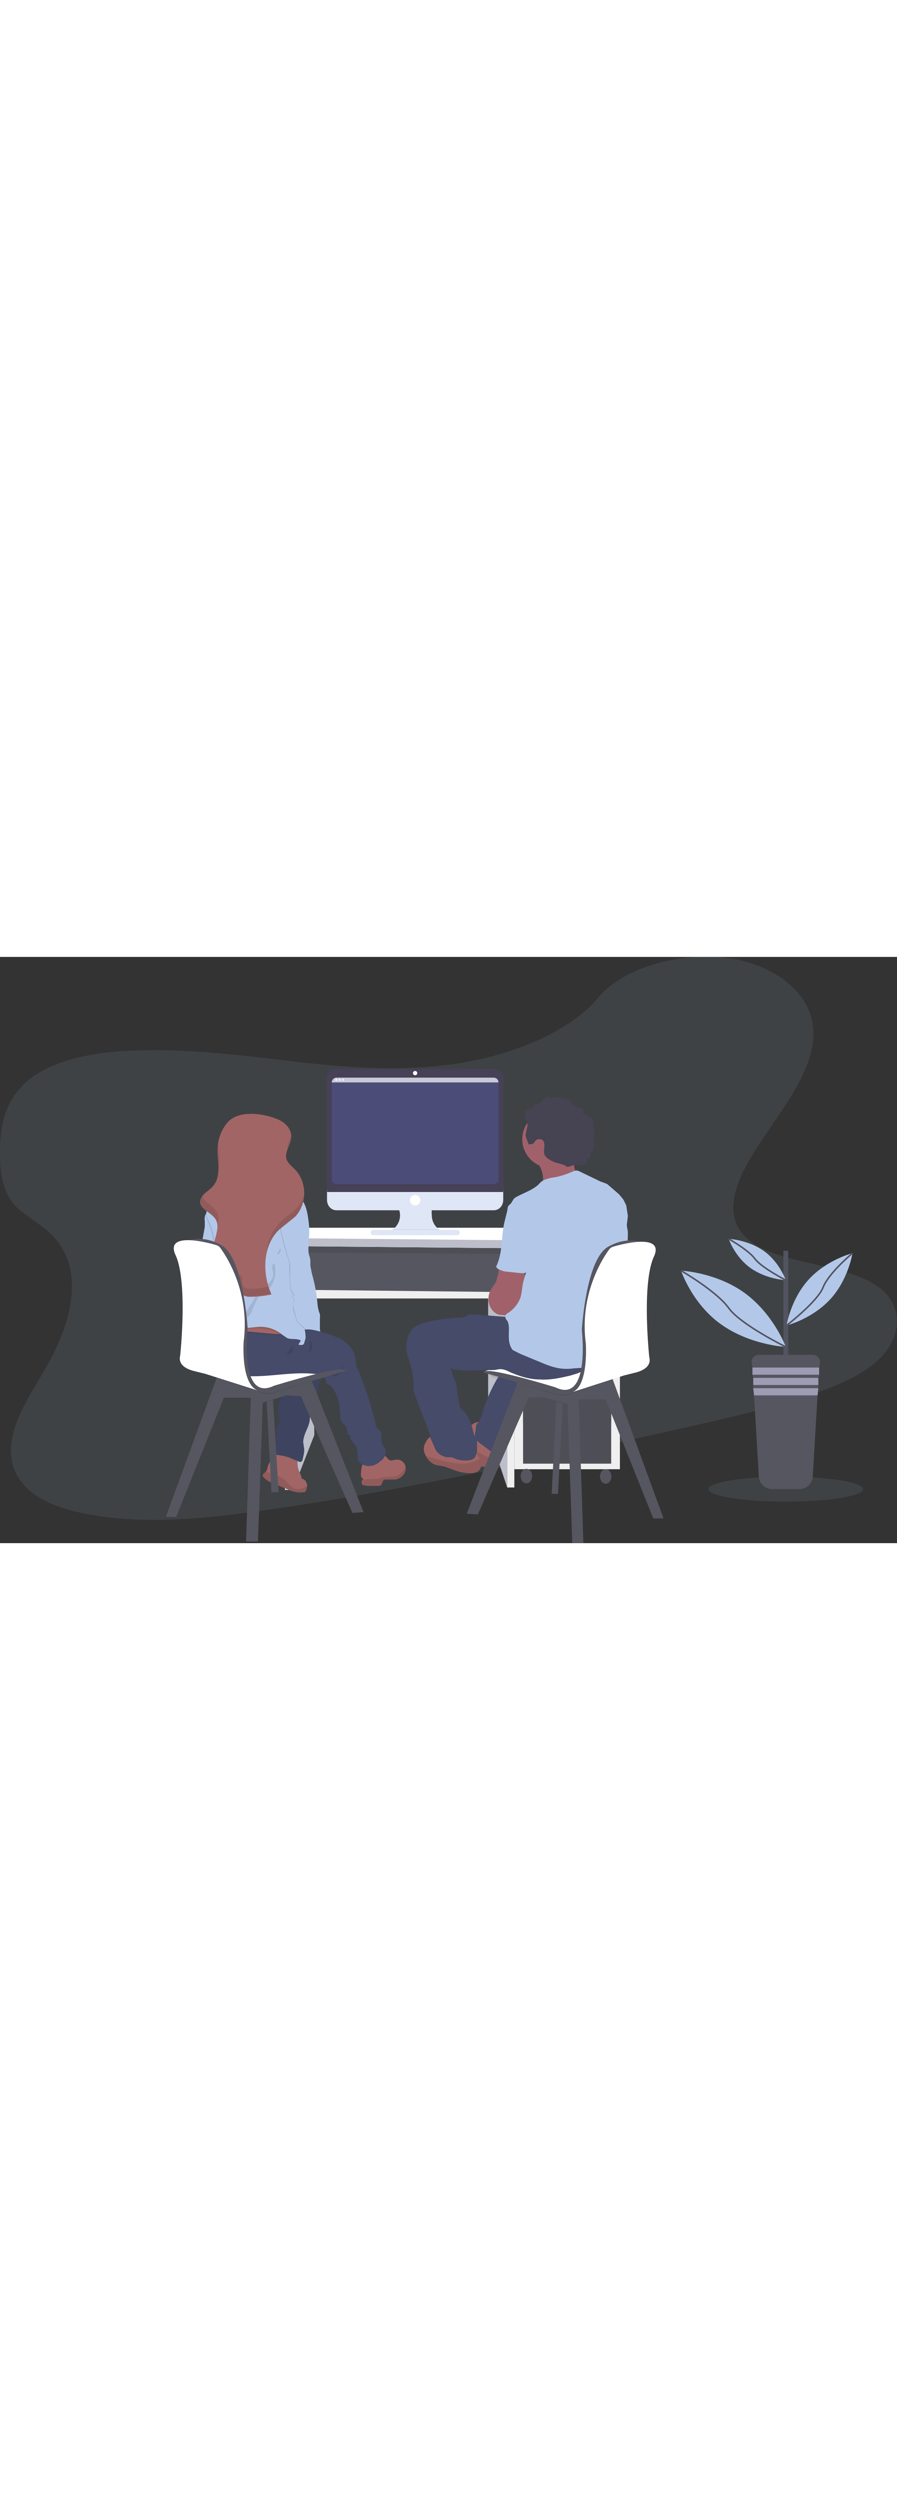 <svg width="265" data-name="Layer 1" xmlns="http://www.w3.org/2000/svg" viewBox="0 0 1130.1 738.1"><rect x="0" y="0" width="1130.1" height="738.1" fill="#333333" stroke="none"/><defs><linearGradient id="a" x1="421.4" y1="548.7" x2="423.7" y2="548.7" gradientUnits="userSpaceOnUse"><stop offset="0" stop-color="gray" stop-opacity=".3"/><stop offset=".5" stop-color="gray" stop-opacity=".1"/><stop offset="1" stop-color="gray" stop-opacity=".1"/></linearGradient></defs><path d="M584 133c-71 12-142 7-211-1s-137-17-208-14c-46 2-97 11-129 37-31 26-36 60-36 91 0 23 2 47 18 66 12 13 30 22 43 34 46 41 32 106 2 162-14 26-32 51-42 78s-11 55 7 76c17 22 50 34 85 40 71 13 149 5 225-6 168-24 335-61 501-98 62-14 123-27 183-47 33-11 66-25 87-46 27-27 28-64 2-86-44-37-142-29-176-71-19-23-11-55 4-83 32-60 93-119 85-179-5-41-47-75-103-84-59-9-134 9-168 50-35 42-105 70-169 81z" fill="#b3c8e9" opacity=".1"/><path fill="#565661" d="M360 359h283v66H360z"/><path opacity=".1" d="M360 359h283v66H360z"/><path fill="#bcbec9" d="M394 427l2 175-27 69-2-244h27z"/><path fill="#565661" d="M363 372l276 2v48H363v-50z"/><path fill="#bcbec9" d="M615 427l24 3v238l-24-72V427z"/><path fill="#efeff0" d="M648 362h133v283H648z"/><path fill="#565661" d="M659 370h111v217H659z"/><path opacity=".1" d="M659 370h111v217H659z"/><path fill="#565661" d="M659 374h111v48H659zM659 427h111v102H659zM659 536h111v102H659z"/><path opacity=".1" d="M659 536h111v102H659z"/><ellipse cx="663.2" cy="653.7" rx="7.2" ry="9.2" fill="#565661"/><ellipse cx="763.1" cy="654.1" rx="7.2" ry="9.2" fill="#565661"/><path fill="#efeff0" d="M359 671h10l-3-307h-15l8 307zM639 362v306h9V364l-9-2z"/><path fill="#efeff0" d="M366 419v11h273v-8l-273-3z"/><path fill="#fff" d="M385 341h345l51 17v10l-431-4v-10l35-13z"/><path fill="#bcbec9" d="M350 354l431 4v10l-431-4v-10z"/><path d="M424 550l-2-1-1-1 3 2z" transform="translate(-35 -81)" fill="url(#a)"/><path d="M345 623l4-1a47 47 0 0127 4c-1 6-2 13 0 19 1 4 4 8 4 12a7 7 0 016 5 11 11 0 011 4 19 19 0 01-1 4 4 4 0 01-5 4c-8 1-15-2-22-5l-14-6-5-2a27 27 0 01-8-6 4 4 0 01-1-2c0-2 2-3 3-4a6 6 0 001-1c2-2 2-6 3-8 2-7 9-11 11-18l1-1" fill="#a26565"/><path d="M387 666a19 19 0 01-1 4 4 4 0 01-5 4c-8 1-15-2-22-5l-14-6-5-2a27 27 0 01-8-6 4 4 0 01-1-2c0-2 2-3 3-4a6 6 0 001-1l12 4a35 35 0 018 4c4 2 7 6 10 9s7 5 11 5a19 19 0 007-2z" opacity=".1"/><path d="M370 524a5 5 0 01-2 5l-4 1-2 6c-1 6-4 12-7 18s-5 13-4 20c0 5 3 9 1 13l-2 3c-3 5-2 11-2 17a3 3 0 010 1 5 5 0 01-2 2 8 8 0 00-3 6 25 25 0 001 7 4 4 0 001 3 5 5 0 003 1 60 60 0 0118 4l12 5a3 3 0 002-1 3 3 0 001-1c1-5 3-11 2-16l-1-7c0-9 6-17 8-26l1-12c2-11 8-21 10-32a35 35 0 012-6c2-4 6-8 6-12a5 5 0 00-1-3 6 6 0 00-3-2 122 122 0 00-17-3 31 31 0 00-8-1 23 23 0 00-9 3c-4 3-2 3-1 7z" fill="#454b69"/><path d="M370 524a5 5 0 01-2 5l-4 1-2 6c-1 6-4 12-7 18s-5 13-4 20c0 5 3 9 1 13l-2 3c-3 5-2 11-2 17a3 3 0 010 1 5 5 0 01-2 2 8 8 0 00-3 6 25 25 0 001 7 4 4 0 001 3 5 5 0 003 1 60 60 0 0118 4l12 5a3 3 0 002-1 3 3 0 001-1c1-5 3-11 2-16l-1-7c0-9 6-17 8-26l1-12c2-11 8-21 10-32a35 35 0 012-6c2-4 6-8 6-12a5 5 0 00-1-3 6 6 0 00-3-2 122 122 0 00-17-3 31 31 0 00-8-1 23 23 0 00-9 3c-4 3-2 3-1 7z" opacity=".1"/><path fill="#565661" d="M351 674h-9l-6-114v-7l7-2 1 7 7 116z"/><path opacity=".1" d="M344 558l-8 2v-7l7-2 1 7z"/><path fill="#565661" d="M458 699l-14 1-65-147-18-1-30 9-6 175h-15l6-181h-34l-60 150h-13l64-175 2-7 94-3 24 13v1l65 165z"/><path d="M393 534l-41 13s-19 7-27 0a12 12 0 00-4-2 17 17 0 004 2l-52-17 2-7 94-3 24 13z" opacity=".1"/><path d="M297 505l39-8s91 17 98 23c0 0-73 15-81 20s-57 11-56-35z" fill="#fff"/><path d="M281 409c-3 10-11 18-21 19a4 4 0 01-3-1v-4l1-4a3 3 0 000-1l-2-2a4 4 0 001-5 12 12 0 01-2-2l1-5c2-4-1-8-1-12-1-4 1-7 2-11l-3-18 2-12 2-11v-8a14 14 0 011-8 6 6 0 013-2c4-2 6 0 6 3 1 6 0 11 2 16a75 75 0 004 15l5 12a70 70 0 012 11c2 10 3 21 0 30z" fill="#b3c8e9"/><path d="M509 651a16 16 0 01-11 7h-13a4 4 0 00-3 3 25 25 0 00-1 2c0 3-4 3-6 3h-12l-6-1a5 5 0 010-7 4 4 0 011-1 4 4 0 01-3-3 12 12 0 010-5c0-4 1-11 4-14 4-4 10-9 16-10a12 12 0 0110 3c3 2 4 6 8 6l6-1a11 11 0 0111 6 11 11 0 011 3 13 13 0 01-2 9z" fill="#a26565"/><path d="M509 651a16 16 0 01-11 7h-13a4 4 0 00-3 3 25 25 0 00-1 2c0 3-4 3-6 3h-12l-6-1a5 5 0 010-7l19-1 8-2c6-1 12 0 17-2 4-2 8-7 10-11a13 13 0 01-2 9z" opacity=".1"/><path d="M479 635c-4 4-9 6-14 6s-10-2-13-6c-3-7 0-15-5-21l-4-5c-1-1-3-5-1-7-2 1-4-1-4-2l-1-5c0-5-5-7-7-11s-1-9-2-14a51 51 0 00-11-30l-6-3c1-4-2-7-5-9s-7-3-10-3c-37-4-76 10-111-2-10-3-19-8-25-17a30 30 0 01-6-22c2-7 5-9 12-12a136 136 0 0122-10c15-4 31-6 47-3l21 6 9 2 13 1a205 205 0 0143 10c5 1 10 3 14 7a33 33 0 0113 21l1 9a45 45 0 003 7 466 466 0 0121 65 16 16 0 001 5l5 5c3 5 0 12 3 17l3 5c3 6-1 13-6 16z" fill="#454b69"/><path d="M428 521a17 17 0 003-4 7 7 0 001-6 15 15 0 01-3 13c-3 3-8 5-11 4 0-3 7-5 10-7zM365 471a7 7 0 01-4 4 19 19 0 01-7 1h-2c-26-1-53-6-78-1a57 57 0 00-9 3 41 41 0 00-11 6c2-7 5-9 12-12a136 136 0 0122-10c15-4 31-6 47-3l21 6 9 2a7 7 0 010 4z" opacity=".1"/><path d="M365 469a7 7 0 01-4 5 18 18 0 01-7 1h-2c-26-1-53-7-78-1a58 58 0 00-9 2 41 41 0 00-11 7l-2-6c-1-3 2-4 2-6v-5a9 9 0 01-1-1c0-4 2-6 4-8 9-5 20-9 30-12a73 73 0 0116-4l24 3c9 3 19 6 27 11 4 2 8 5 10 9a8 8 0 011 5z" fill="#a26565"/><path d="M281 409c-3 10-11 18-21 19a4 4 0 01-3-1v-4l1-4a3 3 0 000-1c5-7 11-15 13-23a13 13 0 000-5l-2-5v-10a88 88 0 00-7-41c-1-3-3-6-3-10a6 6 0 013-2c3-1 6 0 6 3 1 6 0 11 2 16a75 75 0 004 15l5 13a70 70 0 012 11c2 9 3 20 0 29zM365 469a7 7 0 01-4 5 18 18 0 01-7 1h-2a44 44 0 00-29-7h-10c-6 0-12-5-17-8a37 37 0 00-42 6 9 9 0 01-1-1c0-4 2-6 5-8 8-5 19-9 29-12a73 73 0 0116-4l24 3c9 3 19 6 27 11 4 2 8 5 10 9a8 8 0 011 5z" opacity=".1"/><path d="M388 360c-3 6-7 11-9 17-4 7-5 15-5 23-1 6-2 13-1 20 1 17 9 32 11 49a54 54 0 011 11l-2 7c-1 2-5 2-7 1l3-5c-5-3-12-1-17-3l-6-4a43 43 0 00-33-10l-10 1c-6-1-12-5-17-8a37 37 0 00-42 5c-1 2-3 3-5 2a4 4 0 01-1-1c-7-12-2-26 5-37s16-21 19-33a13 13 0 000-5l-1-5v-10a88 88 0 00-7-41c-2-4-4-7-4-11 0-7 5-12 9-17 4-6 8-13 13-18 5-4 13-7 19-5a120 120 0 0134-3c4 0 8 1 11 3l10 7 9 4a35 35 0 0118 16c4 8 5 17 6 25 1 9 1 17-1 25z" fill="#b3c8e9"/><path d="M373 420c1 17 9 32 11 49-4-4-10-8-11-12-1-5-4-11-4-15s3-11-1-14c-1-2 3-1 1-3-3-3-4-9-4-14l-1-27-5-16-5-19a133 133 0 01-3-18c0-5 0-10 2-14s7-9 12-9c17 1 14 24 18 34l4 13a34 34 0 011 5l-9 16c-4 8-5 16-5 24-1 6-2 13-1 20z" opacity=".1"/><path d="M384 342l4 13c2 7-1 15 2 22a39 39 0 011 5v7l2 10a195 195 0 017 38 47 47 0 002 10 33 33 0 011 3 17 17 0 010 5v14c1 5 2 10 6 13-3 1-7 2-10 1-5-2-7-6-10-10-2-6-13-10-15-16l-4-16c-1-5 3-10-1-13-1-2 3-1 2-3-4-4-5-9-5-14-1-9 1-19-1-27l-5-17-5-19a132 132 0 01-3-17c0-5 0-10 2-15s7-8 12-8c17 0 14 23 18 34z" fill="#b3c8e9"/><path d="M336 346c1 2 3 4 6 3a1 1 0 01-2 1 4 4 0 01-1-2l-4-6s-3-5-4-2l5 6zM334 360a8 8 0 00-2-5 13 13 0 00-5-2c-3-2-8-3-12-3l9 5 10 5zM344 401c0 5-4 9-9 12s-9 6-11 10l-5 10-6 9c-2 3-4 7-4 11a1 1 0 001 1 1 1 0 001 0c4-2 6-7 8-12a139 139 0 016-13l5-6a38 38 0 014-1 14 14 0 005-4 34 34 0 008-23c0-2 0-11-3-8s1 11 0 14z" opacity=".1"/><path d="M351 205c9 4 16 12 16 21 0 10-9 19-6 29 2 5 7 9 11 13 15 16 15 43 0 59l-20 16c-21 20-22 55-10 82a133 133 0 01-27 3c-4 0-9-1-11-5-1-3 1-8-2-11l-5-2c-11-2-20-11-24-21s-4-23-2-34c2-8 5-17 1-24-5-9-20-13-20-23 1-9 11-13 16-19 11-12 6-30 6-45 0-14 5-28 15-38 15-13 44-9 62-1z" fill="#a26565"/><g opacity=".1"><path d="M273 321c-4-8-16-12-18-20a11 11 0 00-3 6c0 11 15 15 20 24a19 19 0 012 10c1-7 3-14-1-20zM362 242c2-5 5-11 5-16a15 15 0 000-2c-2 6-5 12-5 18zM275 270c3-11 0-25 0-37l1-4a58 58 0 00-2 14l1 27zM373 317c-5 6-13 10-19 16a60 60 0 00-18 39c3-11 8-22 17-29l19-16a42 42 0 0011-28 41 41 0 01-10 18zM317 418c-5 0-10-1-11-5-2-4 1-9-2-11-1-2-3-2-5-2-11-2-20-11-25-21a53 53 0 01-3-24c-2 11-2 23 2 34s13 19 24 21c2 0 4 0 5 2 3 2 1 7 2 11 2 4 7 4 11 4a133 133 0 0027-3 89 89 0 01-4-9 133 133 0 01-21 3z"/></g><path d="M349 374c3 2 6-5 4-7l-4 7zM360 502l8-4c1-2 3-10-1-6l-7 10zM390 494c-1 3-1 5-3 7h-1a25 25 0 005-4c3-3 4-11-1-14v11z" opacity=".1"/><path d="M425 479s-28-11-38-10 11 18 11 18l13 8 9-3 5-13z" fill="#454b69"/><path d="M230 360s21-13 49 3 33 105 33 105-11 93 33 72c0 0 81-25 89-20 0 0 8 0-8 4l-74 22s-19 7-27 0-32 1-35-45a801 801 0 00-10-87l-8-23z" fill="#565661"/><path d="M227 502s10-93-6-127c-13-29 39-16 52-12a10 10 0 015 4c8 11 37 56 29 117 0 0-4 54 18 62l-66-21-16-4c-7-2-19-7-16-19z" fill="#fff"/><path fill="#565661" d="M695 676h8l6-114v-7l-7-2-1 7-6 116z"/><path opacity=".1" d="M701 560l8 2v-7l-7-2-1 7z"/><path d="M623 632a19 19 0 01-1 5 8 8 0 01-4 4 10 10 0 01-3 1c-5 0-10 0-14-2a25 25 0 01-5-4 215 215 0 01-24-29c-2-2-3-4-2-6a93 93 0 0026-13 13 13 0 014-2 20 20 0 017 0c3 0 3 0 3 3 2 4 2 9 3 13a41 41 0 004 7c4 7 7 15 6 23z" fill="#a26565"/><path d="M623 632a19 19 0 01-1 5 8 8 0 01-4 4 10 10 0 01-3 1c-5 0-10 0-14-2a25 25 0 01-5-4 215 215 0 01-24-29c-2-2-3-4-2-6a93 93 0 009-4v1l7 8 7 10a29 29 0 005 5 29 29 0 007 4l10 5 8 2z" opacity=".1"/><path d="M630 525a30 30 0 01-3 5 204 204 0 00-21 50l-2 3c0 1 0 3-2 4h-1l-1 3-1 8c-1 3-1 6 1 9a14 14 0 003 4l20 15c1 1 2 2 3 1 2 0 0-4 2-6h4c2 0 4-2 5-4a20 20 0 000-7 6 6 0 010-2 7 7 0 012-3 26 26 0 0011-21 12 12 0 010-4 10 10 0 012-3l19-31c3-6 7-12 8-19a2 2 0 00-2-2 68 68 0 00-9-2l-27-8c-9-3-9 3-11 10z" fill="#454b69"/><path fill="#565661" d="M588 701l14 1 64-147 18-1 31 9 6 175h14l-6-181h34l60 150h13l-64-175-2-7-94-3-24 13v1l-64 165z"/><path d="M652 536l41 13s19 7 28 0a12 12 0 013-2 17 17 0 01-3 2l51-17-2-7-94-3-24 13z" opacity=".1"/><path d="M748 507l-39-8s-91 17-98 23c0 0 73 15 81 20s57 11 56-35z" fill="#fff"/><path d="M605 644c-2 5-8 6-13 6a55 55 0 01-20-4l-11-4c-6-2-12-1-17-5a20 20 0 01-6-6l-1-2c-3-5-4-10-2-15s6-11 11-11l21 5c8 2 16 5 23 9 6 3 12 9 14 15a25 25 0 012 3c1 3 1 7-1 9z" fill="#a26565"/><path d="M605 644c-2 5-8 6-13 6a55 55 0 01-20-4l-11-4c-6-2-12-1-17-5a20 20 0 01-6-6l-1-2h2l18 5a100 100 0 0025 4c6 0 12-1 18-4a46 46 0 014-2 25 25 0 012 3c1 3 1 7-1 9z" opacity=".1"/><path d="M648 454l-39-3-16-1a7 7 0 00-4 1 22 22 0 00-2 2l-6 1a281 281 0 00-41 5c-7 2-14 4-19 8-6 6-8 13-9 21s2 15 4 22a101 101 0 015 27 50 50 0 000 8 36 36 0 002 7l7 19 2 5 2 5 3 7 5 15v2l7 16c3 5 9 8 14 9a44 44 0 016 0 23 23 0 015 2 35 35 0 0013 2c5 0 10-1 12-5l2-6v-15l-4-7-3-12a44 44 0 00-14-21 209 209 0 01-5-27 24 24 0 00-1-6l-4-9c-1-3-1-6-3-8 14 4 28 3 43 2a116 116 0 0014 0 44 44 0 016-1c5 0 9 2 13 4 12 5 24 9 37 9 13 1 26-2 39-5 6-2 12-3 16-7s7-10 4-15c-2-4-6-6-10-8l-34-14c-16-8-28-26-47-29z" fill="#454b69"/><path d="M625 409l-6 9a24 24 0 00-3 18 20 20 0 0011 14 28 28 0 008 1c4 1 7 1 11-1a15 15 0 005-6c3-4 4-9 6-14 2-9 4-19 4-29 0-3-1-7-3-9a12 12 0 00-5-1l-13-3c-3 0-7-2-9 0s-3 7-3 10l-3 11zM786 370l-4 29a133 133 0 00-1 16c0 3 0 6-2 8a8 8 0 01-3 2c-5 1-9 0-13-2-2-1-5-2-6-4a12 12 0 01-1-6c0-17 2-35 11-49a11 11 0 013-4c3-2 6-1 9 0l7 2v8z" fill="#a1616a"/><circle cx="694" cy="229.6" r="36" fill="#a1616a"/><path d="M684 283a19 19 0 01-2 8l55-9a26 26 0 01-13-15 42 42 0 01-1-11 124 124 0 010-17l-18 5a183 183 0 01-19 5l-9 2c-4 1-6 1-3 4 7 8 11 17 10 28z" fill="#a1616a"/><path d="M695 278c-4 1-9 2-13 5a51 51 0 00-4 4c-8 7-18 10-27 15a12 12 0 00-4 3l-3 5-4 4-1 6-3 12c-5 19-2 40-11 58a8 8 0 005 4 25 25 0 006 2l19 2c2 0 5 1 8-1a93 93 0 00-5 19 94 94 0 01-2 12c-3 9-9 16-17 21a6 6 0 00-2 2c-1 2 0 5 2 7 3 5 2 12 2 19s1 13 5 18l10 5 29 12a101 101 0 0015 5c8 2 16 2 23 1l16-1a12 12 0 006-1 11 11 0 003-5c4-9 6-19 12-26 4-6 11-10 12-16l-2-10 2-12c0-7-6-12-7-18-3-17 6-33 11-49 1-3 2-6 5-8s6 0 7-3c3-7 3-15 3-22 0-4-2-8-1-12l1-9-2-13a21 21 0 00-2-4 21 21 0 00-2-4l-5-6-8-7-7-6a71 71 0 00-8-3l-27-13a11 11 0 00-3-1 11 11 0 00-5 1c-9 4-18 7-27 8z" fill="#b3c8e9"/><path d="M666 236l-4-11 2-10c1-3 1-7-2-10l-1-1 1-3c1-2-2-4-1-6l3-2c4-1 9-4 10-8 3 1 7-1 9-4s6-5 9-5v2a26 26 0 0116 0h-1a23 23 0 0113 4v1c1 3 5 5 8 6l6 2c1 1 2 5 0 6a53 53 0 0111 6c1 1 3 2 2 3a10 10 0 010 2 6 6 0 000 3l1 5c1 5 2 11-1 15a14 14 0 01-3 16 7 7 0 01-5 8c1 2 0 5-2 6l-6 1h-7c-3 0-7 3-10 2a22 22 0 01-3-2l-7-2a34 34 0 01-12-5 14 14 0 01-6-6c-2-6 2-13-2-18-2-2-7-2-9 0l-3 4a17 17 0 01-6 1z" fill="#464353"/><path d="M617 523a17 17 0 01-3-4 7 7 0 01-1-6 15 15 0 004 13c2 3 7 5 10 4 0-3-7-5-10-7z" opacity=".1"/><path d="M815 362s-21-13-49 3-33 105-33 105 11 93-33 72c0 0-81-25-89-20 0 0-8 0 8 4l74 22s19 7 28 0 31 1 34-45a801 801 0 0110-87l8-23z" fill="#565661"/><path d="M818 504s-10-93 6-127c13-29-39-16-52-12a10 10 0 00-5 4c-8 11-37 56-29 117 0 0 4 54-17 62l65-21 16-4c7-2 19-7 16-19z" fill="#fff"/><ellipse cx="990" cy="670.1" rx="97.4" ry="15.7" fill="#b3c8e9" opacity=".1"/><path fill="#535461" d="M987 370h6v142h-6z"/><path d="M1033 511l-1 6v9l-1 4v13l-1 9-6 102a17 17 0 01-18 16h-32a17 17 0 01-18-16l-6-102-1-9v-13l-1-4v-9l-1-6a9 9 0 019-10h68a9 9 0 019 10z" fill="#565661"/><path fill="#9d9cb5" d="M1032 517v9h-84v-9h84zM1031 530v9h-82v-9h82zM1031 543l-1 9h-80l-1-9h82z"/><path d="M938 423c37 27 52 68 52 68s-44-2-81-28-51-68-51-68 44 2 80 28z" fill="#b3c8e9"/><path d="M858 395s45 26 60 47 72 49 72 49" fill="none" stroke="#535461" stroke-miterlimit="10" stroke-width="2"/><path d="M962 370c20 14 28 37 28 37s-24-1-44-15-28-37-28-37 24 1 44 15z" fill="#b3c8e9"/><path d="M918 355s25 14 33 25 39 27 39 27" fill="none" stroke="#535461" stroke-miterlimit="10" stroke-width="2"/><path d="M1019 406c-23 25-28 58-28 58s32-8 55-33 28-58 28-58-32 8-55 33z" fill="#b3c8e9"/><path d="M1074 373s-30 25-37 43-46 48-46 48" fill="none" stroke="#535461" stroke-miterlimit="10" stroke-width="2"/><path d="M557 345v3h-68v-2a23 23 0 006-3 22 22 0 009-18 22 22 0 00-1-6 22 22 0 00-12-14h66a22 22 0 00-13 14 22 22 0 000 6 22 22 0 009 18 23 23 0 004 2z" fill="#dfe6f5"/><path d="M557 305a22 22 0 00-13 14h-41a22 22 0 00-12-14z" opacity=".1"/><path d="M412 293v13c0 7 5 13 12 13h198c7 0 12-6 12-13v-13z" fill="#dfe6f5"/><path d="M557 345v3h-68v-2a23 23 0 006-3h58a23 23 0 004 2z" opacity=".1"/><rect x="467" y="343.6" width="112.3" height="6.8" rx="3.4" fill="#dfe6f5"/><path d="M634 152a12 12 0 00-12-11H424a12 12 0 00-12 11v144h222z" fill="#474157"/><path d="M628 158v123a6 6 0 01-6 5H424a6 6 0 01-6-5V158a6 6 0 011-3 6 6 0 015-3h198a6 6 0 016 6z" fill="#4c4c78"/><circle cx="523" cy="146.3" r="2.7" fill="#fff"/><circle cx="523" cy="306.4" r="6.6" fill="#fff"/><path d="M628 158H418a6 6 0 016-6h198a6 6 0 016 6z" fill="#c8cad7"/><circle cx="423.7" cy="154.7" r="1.4" fill="#ededf4"/><circle cx="428" cy="154.7" r="1.4" fill="#ededf4"/><circle cx="432.3" cy="154.7" r="1.4" fill="#ededf4"/></svg>